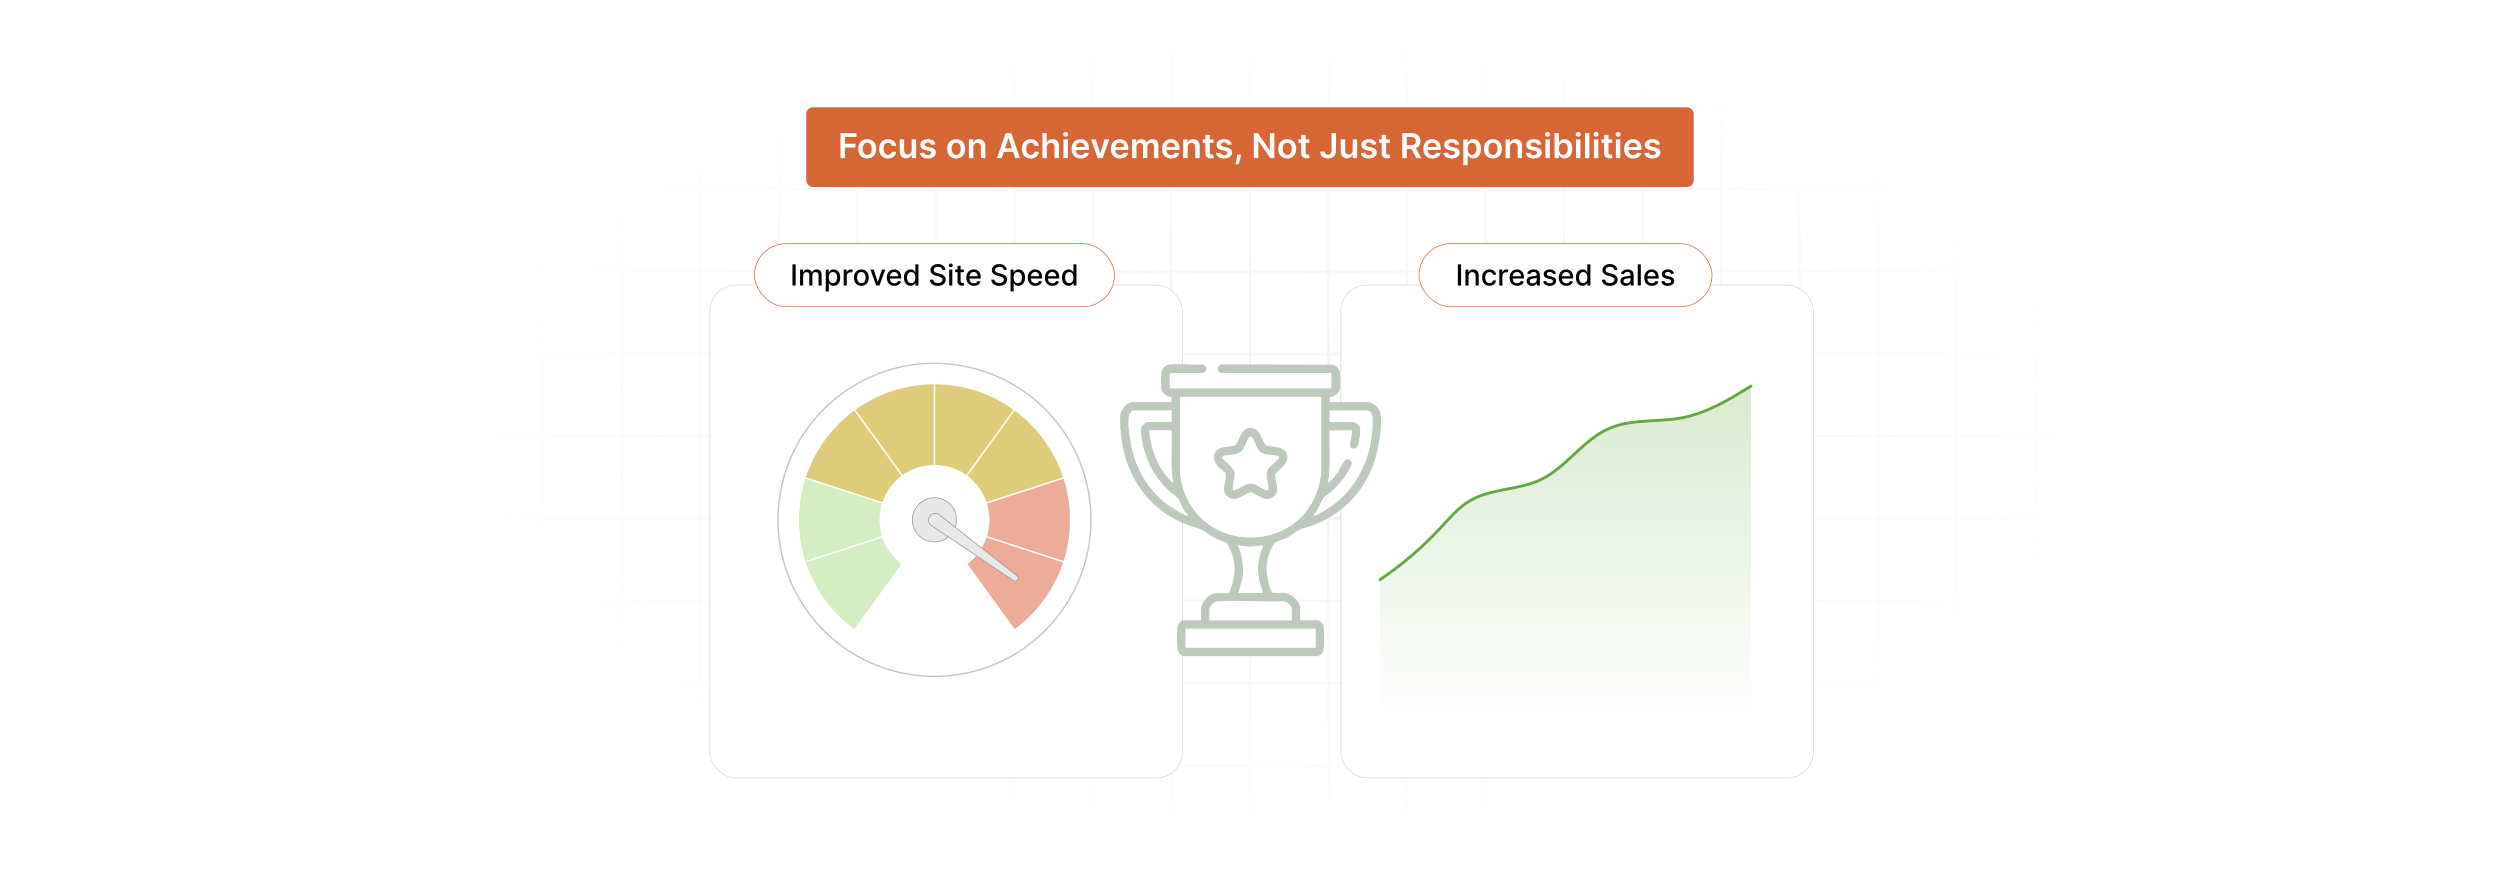 <?xml version="1.0" encoding="UTF-8"?>
<svg id="Layer_1" data-name="Layer 1" xmlns="http://www.w3.org/2000/svg" xmlns:xlink="http://www.w3.org/1999/xlink" viewBox="0 0 860 300">
  <defs>
    <filter id="luminosity-invert" x="39.647" y="-.272" width="782.115" height="300.272" color-interpolation-filters="sRGB" filterUnits="userSpaceOnUse">
      <feColorMatrix result="cm" values="-1 0 0 0 1 0 -1 0 0 1 0 0 -1 0 1 0 0 0 1 0"/>
    </filter>
    <radialGradient id="radial-gradient" cx="439.235" cy="148.479" fx="439.235" fy="148.479" r="298.487" gradientTransform="translate(0 74.962) scale(1 .495)" gradientUnits="userSpaceOnUse">
      <stop offset=".123" stop-color="#000" stop-opacity=".95"/>
      <stop offset="1" stop-color="#000" stop-opacity="0"/>
    </radialGradient>
    <mask id="mask" x="39.647" y="-.272" width="782.115" height="300.272" maskUnits="userSpaceOnUse">
      <g filter="url(#luminosity-invert)">
        <rect x="39.647" y="-.272" width="782.115" height="300.272" fill="url(#radial-gradient)"/>
      </g>
    </mask>
    <filter id="drop-shadow-2" x="213.8" y="67.944" width="223.2" height="229.92" filterUnits="userSpaceOnUse">
      <feOffset dx="4" dy="4"/>
      <feGaussianBlur result="blur" stdDeviation="10"/>
      <feFlood flood-color="#000" flood-opacity=".06"/>
      <feComposite in2="blur" operator="in"/>
      <feComposite in="SourceGraphic"/>
    </filter>
    <filter id="drop-shadow-3" x="430.76" y="67.944" width="223.2" height="229.92" filterUnits="userSpaceOnUse">
      <feOffset dx="4" dy="4"/>
      <feGaussianBlur result="blur-2" stdDeviation="10"/>
      <feFlood flood-color="#000" flood-opacity=".06"/>
      <feComposite in2="blur-2" operator="in"/>
      <feComposite in="SourceGraphic"/>
    </filter>
    <linearGradient id="linear-gradient" x1="538.545" y1="247.355" x2="538.545" y2="56.468" gradientUnits="userSpaceOnUse">
      <stop offset="0" stop-color="#65a842" stop-opacity="0"/>
      <stop offset="1" stop-color="#65a842"/>
    </linearGradient>
  </defs>
  <rect y="0" width="860" height="300" fill="#fff"/>
  <g mask="url(#mask)">
    <g opacity=".4">
      <path d="M808.41,291.922H51.59V8.078h756.819v283.845ZM52.09,291.422h755.819V8.578H52.09v282.845Z" fill="#e6e6e6" stroke="#d6d6d6" stroke-miterlimit="10" stroke-width=".25"/>
      <rect x="51.84" y="36.413" width="756.319" height=".5" fill="#e6e6e6" stroke="#d6d6d6" stroke-miterlimit="10" stroke-width=".25"/>
      <rect x="51.84" y="64.747" width="756.319" height=".5" fill="#e6e6e6" stroke="#d6d6d6" stroke-miterlimit="10" stroke-width=".25"/>
      <rect x="51.84" y="93.082" width="756.319" height=".5" fill="#e6e6e6" stroke="#d6d6d6" stroke-miterlimit="10" stroke-width=".25"/>
      <rect x="51.84" y="121.415" width="756.319" height=".5" fill="none" stroke="#d6d6d6" stroke-miterlimit="10" stroke-width=".25"/>
      <rect x="51.84" y="149.75" width="756.319" height=".5" fill="#e6e6e6" stroke="#d6d6d6" stroke-miterlimit="10" stroke-width=".25"/>
      <rect x="51.84" y="178.084" width="756.319" height=".5" fill="#e6e6e6" stroke="#d6d6d6" stroke-miterlimit="10" stroke-width=".25"/>
      <rect x="51.84" y="206.418" width="756.319" height=".5" fill="#e6e6e6" stroke="#d6d6d6" stroke-miterlimit="10" stroke-width=".25"/>
      <rect x="51.84" y="234.753" width="756.319" height=".5" fill="#e6e6e6" stroke="#d6d6d6" stroke-miterlimit="10" stroke-width=".25"/>
      <rect x="51.84" y="263.087" width="756.319" height=".5" fill="#e6e6e6" stroke="#d6d6d6" stroke-miterlimit="10" stroke-width=".25"/>
      <rect x="780.898" y="8.328" width=".5" height="283.345" fill="#e6e6e6" stroke="#d6d6d6" stroke-miterlimit="10" stroke-width=".25"/>
      <rect x="753.887" y="8.328" width=".5" height="283.345" fill="#e6e6e6" stroke="#d6d6d6" stroke-miterlimit="10" stroke-width=".25"/>
      <rect x="726.875" y="8.328" width=".5" height="283.345" fill="#e6e6e6" stroke="#d6d6d6" stroke-miterlimit="10" stroke-width=".25"/>
      <rect x="699.864" y="8.328" width=".5" height="283.345" fill="#e6e6e6" stroke="#d6d6d6" stroke-miterlimit="10" stroke-width=".25"/>
      <rect x="672.852" y="8.328" width=".5" height="283.345" fill="#e6e6e6" stroke="#d6d6d6" stroke-miterlimit="10" stroke-width=".25"/>
      <rect x="645.841" y="8.328" width=".5" height="283.345" fill="#e6e6e6" stroke="#d6d6d6" stroke-miterlimit="10" stroke-width=".25"/>
      <rect x="618.83" y="8.328" width=".5" height="283.345" fill="#e6e6e6" stroke="#d6d6d6" stroke-miterlimit="10" stroke-width=".25"/>
      <rect x="591.818" y="8.328" width=".5" height="283.345" fill="#e6e6e6" stroke="#d6d6d6" stroke-miterlimit="10" stroke-width=".25"/>
      <rect x="564.807" y="8.328" width=".5" height="283.345" fill="#e6e6e6" stroke="#d6d6d6" stroke-miterlimit="10" stroke-width=".25"/>
      <rect x="537.795" y="8.328" width=".5" height="283.345" fill="#e6e6e6" stroke="#d6d6d6" stroke-miterlimit="10" stroke-width=".25"/>
      <rect x="510.784" y="8.328" width=".5" height="283.345" fill="#e6e6e6" stroke="#d6d6d6" stroke-miterlimit="10" stroke-width=".25"/>
      <rect x="483.772" y="8.328" width=".5" height="283.345" fill="#e6e6e6" stroke="#d6d6d6" stroke-miterlimit="10" stroke-width=".25"/>
      <rect x="456.761" y="8.328" width=".5" height="283.345" fill="#e6e6e6" stroke="#d6d6d6" stroke-miterlimit="10" stroke-width=".25"/>
      <rect x="429.75" y="8.328" width=".5" height="283.345" fill="#e6e6e6" stroke="#d6d6d6" stroke-miterlimit="10" stroke-width=".25"/>
      <rect x="402.738" y="8.328" width=".5" height="283.345" fill="#e6e6e6" stroke="#d6d6d6" stroke-miterlimit="10" stroke-width=".25"/>
      <rect x="375.727" y="8.328" width=".5" height="283.345" fill="#e6e6e6" stroke="#d6d6d6" stroke-miterlimit="10" stroke-width=".25"/>
      <rect x="348.716" y="8.328" width=".5" height="283.345" fill="#e6e6e6" stroke="#d6d6d6" stroke-miterlimit="10" stroke-width=".25"/>
      <rect x="321.704" y="8.328" width=".5" height="283.345" fill="#e6e6e6" stroke="#d6d6d6" stroke-miterlimit="10" stroke-width=".25"/>
      <rect x="294.693" y="8.328" width=".5" height="283.345" fill="#e6e6e6" stroke="#d6d6d6" stroke-miterlimit="10" stroke-width=".25"/>
      <rect x="267.682" y="8.328" width=".5" height="283.345" fill="#e6e6e6" stroke="#d6d6d6" stroke-miterlimit="10" stroke-width=".25"/>
      <rect x="240.67" y="8.328" width=".5" height="283.345" fill="#e6e6e6" stroke="#d6d6d6" stroke-miterlimit="10" stroke-width=".25"/>
      <rect x="213.659" y="8.328" width=".5" height="283.345" fill="#e6e6e6" stroke="#d6d6d6" stroke-miterlimit="10" stroke-width=".25"/>
      <rect x="186.648" y="8.328" width=".5" height="283.345" fill="#e6e6e6" stroke="#d6d6d6" stroke-miterlimit="10" stroke-width=".25"/>
      <rect x="159.636" y="8.328" width=".5" height="283.345" fill="#e6e6e6" stroke="#d6d6d6" stroke-miterlimit="10" stroke-width=".25"/>
      <rect x="132.625" y="8.328" width=".5" height="283.345" fill="#e6e6e6" stroke="#d6d6d6" stroke-miterlimit="10" stroke-width=".25"/>
      <rect x="105.613" y="8.328" width=".5" height="283.345" fill="#e6e6e6" stroke="#d6d6d6" stroke-miterlimit="10" stroke-width=".25"/>
      <rect x="78.602" y="8.328" width=".5" height="283.345" fill="#e6e6e6" stroke="#d6d6d6" stroke-miterlimit="10" stroke-width=".25"/>
    </g>
  </g>
  <rect x="240.17" y="94.081" width="162.568" height="169.507" rx="8.929" ry="8.929" fill="#fff" filter="url(#drop-shadow-2)" stroke="#d6d6d6" stroke-miterlimit="10" stroke-width=".25"/>
  <rect x="457.261" y="94.081" width="162.568" height="169.507" rx="8.929" ry="8.929" fill="#fff" filter="url(#drop-shadow-3)" stroke="#d6d6d6" stroke-miterlimit="10" stroke-width=".25"/>
  <path d="M474.74,199.401c7.585-5.115,14.58-11.106,20.8-17.814,3.113-3.357,6.106-6.955,10.046-9.289,7.302-4.325,16.619-3.619,24.3-7.231,8.947-4.208,14.578-13.732,23.645-17.674,7.823-3.401,16.834-2.076,25.21-3.69,8.559-1.649,16.19-6.307,23.61-10.881v115.582h-127.61v-49.003Z" fill="url(#linear-gradient)" opacity=".4"/>
  <g id="Speed_Dial" data-name="Speed Dial">
    <circle cx="321.455" cy="178.834" r="53.839" transform="translate(73.549 450.602) rotate(-76.718)" fill="#fff" stroke="#c6c6c6" stroke-linecap="round" stroke-linejoin="round" stroke-width=".5"/>
    <g>
      <path d="M310.346,194.13l-16.296,22.427c-7.878-5.722-13.883-13.857-16.952-23.314l26.377-8.57c1.243,3.839,3.682,7.133,6.871,9.457Z" fill="#d4edc3"/>
      <path d="M302.552,178.836c0,2.04.32,3.997.923,5.838l-26.377,8.57c-1.474-4.537-2.271-9.383-2.271-14.408,0-5.03.797-9.871,2.271-14.413l26.377,8.57c-.603,1.841-.923,3.797-.923,5.843Z" fill="#d4edc3"/>
      <path d="M310.346,163.536c-3.189,2.324-5.628,5.623-6.871,9.457l-26.377-8.57c3.068-9.457,9.079-17.591,16.952-23.314l16.296,22.427Z" fill="#ddcd7a"/>
      <path d="M321.455,132.203v27.73c-4.149,0-7.993,1.337-11.109,3.603l-16.296-22.427c7.689-5.602,17.161-8.906,27.405-8.906Z" fill="#ddcd7a"/>
      <path d="M348.865,141.109l-16.296,22.427c-3.121-2.266-6.96-3.603-11.114-3.603v-27.73c10.243,0,19.716,3.304,27.41,8.906Z" fill="#ddcd7a"/>
      <path d="M365.811,164.423l-26.377,8.57c-1.243-3.834-3.677-7.133-6.866-9.457l16.296-22.427c7.867,5.722,13.878,13.857,16.946,23.314Z" fill="#ddcd7a"/>
      <path d="M368.082,178.836c0,5.03-.797,9.871-2.271,14.413l-26.377-8.575c.603-1.841.923-3.797.923-5.838,0-2.046-.32-4.002-.923-5.843l26.377-8.57c1.474,4.542,2.271,9.383,2.271,14.413Z" fill="#edac9a"/>
      <path d="M365.811,193.249c-3.068,9.457-9.079,17.586-16.946,23.308l-16.296-22.427c3.189-2.324,5.622-5.617,6.866-9.457l26.377,8.575Z" fill="#edac9a"/>
    </g>
    <circle cx="321.455" cy="178.834" r="7.607" transform="translate(73.55 450.602) rotate(-76.718)" fill="#e8e8e8" stroke="#969696" stroke-linecap="round" stroke-linejoin="round" stroke-width=".25"/>
    <path d="M348.636,199.734l-28.222-18.935c-1.082-.726-1.345-2.206-.579-3.26h0c.766-1.054,2.255-1.262,3.28-.457l26.729,20.989c.435.342.522.966.197,1.413h0c-.325.447-.946.558-1.405.249Z" fill="#e8e8e8" stroke="#969696" stroke-linecap="round" stroke-linejoin="round" stroke-width=".25"/>
    <g>
      <line x1="321.456" y1="159.931" x2="321.456" y2="132.204" fill="none" stroke="#fff" stroke-linecap="round" stroke-linejoin="round" stroke-width=".5"/>
      <line x1="310.345" y1="163.536" x2="294.05" y2="141.108" fill="none" stroke="#fff" stroke-linecap="round" stroke-linejoin="round" stroke-width=".5"/>
      <line x1="303.476" y1="172.992" x2="277.107" y2="164.423" fill="none" stroke="#fff" stroke-linecap="round" stroke-linejoin="round" stroke-width=".5"/>
      <line x1="303.476" y1="184.675" x2="277.107" y2="193.244" fill="none" stroke="#fff" stroke-linecap="round" stroke-linejoin="round" stroke-width=".5"/>
      <line x1="310.345" y1="194.131" x2="294.05" y2="216.558" fill="none" stroke="#fff" stroke-linecap="round" stroke-linejoin="round" stroke-width=".5"/>
      <line x1="348.862" y1="216.558" x2="332.567" y2="194.131" fill="none" stroke="#fff" stroke-linecap="round" stroke-linejoin="round" stroke-width=".5"/>
      <line x1="365.799" y1="193.244" x2="339.436" y2="184.675" fill="none" stroke="#fff" stroke-linecap="round" stroke-linejoin="round" stroke-width=".5"/>
      <line x1="365.799" y1="164.423" x2="339.436" y2="172.992" fill="none" stroke="#fff" stroke-linecap="round" stroke-linejoin="round" stroke-width=".5"/>
      <line x1="348.862" y1="141.108" x2="332.567" y2="163.536" fill="none" stroke="#fff" stroke-linecap="round" stroke-linejoin="round" stroke-width=".5"/>
    </g>
  </g>
  <path d="M474.74,199.401c7.585-5.115,14.58-11.106,20.8-17.814,3.113-3.357,6.106-6.955,10.046-9.289,7.302-4.325,16.619-3.619,24.3-7.231,8.947-4.208,14.578-13.732,23.645-17.674,7.823-3.401,16.834-2.076,25.21-3.69,8.559-1.649,16.19-6.307,23.61-10.881" fill="none" stroke="#65a842" stroke-linecap="round" stroke-linejoin="round"/>
  <g>
    <rect x="488.158" y="83.814" width="100.776" height="21.696" rx="10.848" ry="10.848" fill="#fff" stroke="#d76636" stroke-miterlimit="10" stroke-width=".25"/>
    <g>
      <path d="M502.602,98.215h-1.099v-7.281h1.099v7.281Z"/>
      <path d="M505.176,98.215h-1.062v-5.461h1.02v.889h.068c.252-.58.789-.96,1.61-.96,1.116,0,1.859.708,1.859,2.059v3.474h-1.063v-3.346c0-.793-.438-1.266-1.159-1.266-.739,0-1.272.498-1.272,1.369v3.242Z"/>
      <path d="M509.841,95.51c0-1.668.995-2.827,2.535-2.827,1.24,0,2.14.732,2.254,1.835h-1.035c-.113-.512-.525-.94-1.201-.94-.889,0-1.48.736-1.48,1.906,0,1.191.58,1.941,1.48,1.941.607,0,1.066-.349,1.201-.94h1.035c-.117,1.063-.953,1.839-2.243,1.839-1.586,0-2.546-1.17-2.546-2.815Z"/>
      <path d="M515.765,92.754h1.027v.867h.057c.199-.586.739-.949,1.387-.949.299,0,.533.078.715.199l-.342.889c-.128-.064-.288-.106-.494-.106-.736,0-1.287.516-1.287,1.227v3.335h-1.062v-5.461Z"/>
      <path d="M519.305,95.519c0-1.678,1.002-2.837,2.524-2.837,1.237,0,2.417.771,2.417,2.745v.377h-3.882c.028,1.053.64,1.643,1.55,1.643.605,0,1.066-.264,1.259-.779l1.006.182c-.241.889-1.084,1.476-2.275,1.476-1.61,0-2.599-1.109-2.599-2.806ZM523.205,95.008c-.004-.836-.544-1.447-1.369-1.447-.864,0-1.426.672-1.469,1.447h2.838Z"/>
      <path d="M525.167,96.672c0-1.24,1.06-1.512,2.095-1.632.981-.114,1.379-.106,1.379-.494v-.024c0-.619-.352-.979-1.038-.979-.715,0-1.112.373-1.269.762l-.999-.229c.355-.995,1.266-1.394,2.254-1.394.867,0,2.118.316,2.118,1.905v3.627h-1.038v-.746h-.042c-.203.408-.711.867-1.614.867-1.038,0-1.846-.59-1.846-1.664ZM528.644,96.245v-.704c-.153.153-.971.246-1.315.292-.615.081-1.12.284-1.12.853,0,.527.434.797,1.035.797.885,0,1.4-.59,1.4-1.237Z"/>
      <path d="M534.244,94.258c-.124-.366-.43-.732-1.091-.732-.605,0-1.06.299-1.057.719-.003.369.256.572.857.714l.867.199c1.003.231,1.493.708,1.493,1.48,0,.988-.914,1.688-2.232,1.688-1.227,0-2.03-.544-2.208-1.511l1.027-.156c.128.536.537.81,1.174.81.696,0,1.147-.331,1.147-.754,0-.342-.245-.576-.771-.693l-.924-.203c-1.024-.228-1.493-.742-1.493-1.518,0-.967.874-1.618,2.108-1.618,1.18,0,1.845.555,2.065,1.404l-.964.171Z"/>
      <path d="M536.229,95.519c0-1.678,1.003-2.837,2.524-2.837,1.237,0,2.418.771,2.418,2.745v.377h-3.883c.028,1.053.641,1.643,1.551,1.643.604,0,1.066-.264,1.258-.779l1.007.182c-.242.889-1.085,1.476-2.275,1.476-1.611,0-2.6-1.109-2.6-2.806ZM540.129,95.008c-.004-.836-.544-1.447-1.369-1.447-.863,0-1.425.672-1.468,1.447h2.837Z"/>
      <path d="M542.109,95.495c0-1.77.971-2.812,2.29-2.812,1.017,0,1.379.618,1.571.956h.064v-2.705h1.063v7.281h-1.038v-.85h-.089c-.192.348-.583.956-1.579.956-1.326,0-2.282-1.06-2.282-2.826ZM546.053,95.484c0-1.141-.498-1.898-1.426-1.898-.96,0-1.443.815-1.443,1.898,0,1.096.494,1.931,1.443,1.931.917,0,1.426-.782,1.426-1.931Z"/>
      <path d="M553.803,91.783c-.895,0-1.461.459-1.461,1.077-.004.697.754.964,1.322,1.109l.711.185c.925.229,2.095.736,2.095,2.049,0,1.232-.985,2.133-2.695,2.133-1.632,0-2.652-.815-2.723-2.133h1.102c.065.793.768,1.169,1.614,1.169.935,0,1.614-.47,1.614-1.181,0-.646-.601-.902-1.38-1.109l-.86-.234c-1.17-.316-1.895-.91-1.895-1.923,0-1.255,1.12-2.091,2.581-2.091,1.478,0,2.51.846,2.542,2.012h-1.06c-.078-.672-.672-1.062-1.508-1.062Z"/>
      <path d="M557.433,96.672c0-1.24,1.06-1.512,2.095-1.632.981-.114,1.379-.106,1.379-.494v-.024c0-.619-.352-.979-1.038-.979-.715,0-1.112.373-1.269.762l-.999-.229c.355-.995,1.266-1.394,2.254-1.394.867,0,2.118.316,2.118,1.905v3.627h-1.038v-.746h-.042c-.203.408-.711.867-1.614.867-1.038,0-1.846-.59-1.846-1.664ZM560.91,96.245v-.704c-.153.153-.971.246-1.315.292-.615.081-1.12.284-1.12.853,0,.527.434.797,1.035.797.885,0,1.4-.59,1.4-1.237Z"/>
      <path d="M564.444,98.215h-1.062v-7.281h1.062v7.281Z"/>
      <path d="M565.625,95.519c0-1.678,1.003-2.837,2.524-2.837,1.237,0,2.418.771,2.418,2.745v.377h-3.883c.028,1.053.641,1.643,1.551,1.643.604,0,1.066-.264,1.258-.779l1.007.182c-.242.889-1.085,1.476-2.275,1.476-1.611,0-2.6-1.109-2.6-2.806ZM569.525,95.008c-.004-.836-.544-1.447-1.369-1.447-.863,0-1.425.672-1.468,1.447h2.837Z"/>
      <path d="M574.873,94.258c-.125-.366-.431-.732-1.092-.732-.605,0-1.06.299-1.056.719-.004.369.256.572.856.714l.868.199c1.002.231,1.493.708,1.493,1.48,0,.988-.914,1.688-2.233,1.688-1.227,0-2.03-.544-2.208-1.511l1.028-.156c.128.536.536.81,1.173.81.697,0,1.148-.331,1.148-.754,0-.342-.245-.576-.771-.693l-.925-.203c-1.023-.228-1.493-.742-1.493-1.518,0-.967.875-1.618,2.108-1.618,1.181,0,1.846.555,2.065,1.404l-.963.171Z"/>
    </g>
  </g>
  <g>
    <rect x="259.539" y="83.814" width="123.832" height="21.696" rx="10.848" ry="10.848" fill="#fff" stroke="#d76636" stroke-miterlimit="10" stroke-width=".25"/>
    <g>
      <path d="M273.708,98.215h-1.099v-7.281h1.099v7.281Z"/>
      <path d="M275.22,92.754h1.02v.889h.068c.228-.601.764-.96,1.486-.96.729,0,1.23.362,1.468.96h.057c.263-.583.853-.96,1.639-.96.989,0,1.685.622,1.685,1.87v3.662h-1.063v-3.562c0-.739-.462-1.053-1.024-1.053-.693,0-1.095.477-1.095,1.135v3.481h-1.06v-3.63c0-.594-.409-.985-.999-.985-.605,0-1.12.512-1.12,1.248v3.367h-1.063v-5.461Z"/>
      <path d="M284.055,92.754h1.038v.885h.089c.189-.338.555-.956,1.568-.956,1.319,0,2.293,1.042,2.293,2.812,0,1.767-.96,2.826-2.282,2.826-.996,0-1.387-.608-1.579-.956h-.064v2.897h-1.063v-7.509ZM286.522,97.415c.949,0,1.447-.835,1.447-1.931,0-1.084-.483-1.898-1.447-1.898-.928,0-1.426.758-1.426,1.898,0,1.148.512,1.931,1.426,1.931Z"/>
      <path d="M290.227,92.754h1.027v.867h.057c.199-.586.74-.949,1.387-.949.299,0,.533.078.715.199l-.341.889c-.128-.064-.288-.106-.495-.106-.736,0-1.287.516-1.287,1.227v3.335h-1.063v-5.461Z"/>
      <path d="M293.767,95.51c0-1.699,1.006-2.827,2.545-2.827s2.546,1.128,2.546,2.827c0,1.688-1.006,2.815-2.546,2.815s-2.545-1.127-2.545-2.815ZM297.784,95.506c0-1.045-.469-1.934-1.468-1.934-1.006,0-1.476.889-1.476,1.934,0,1.049.469,1.927,1.476,1.927.999,0,1.468-.878,1.468-1.927Z"/>
      <path d="M302.534,98.215h-1.138l-1.984-5.461h1.142l1.383,4.202h.057l1.379-4.202h1.141l-1.98,5.461Z"/>
      <path d="M305.07,95.519c0-1.678,1.002-2.837,2.524-2.837,1.237,0,2.417.771,2.417,2.745v.377h-3.882c.028,1.053.64,1.643,1.55,1.643.604,0,1.066-.264,1.258-.779l1.006.182c-.242.889-1.085,1.476-2.275,1.476-1.611,0-2.599-1.109-2.599-2.806ZM308.97,95.008c-.004-.836-.544-1.447-1.369-1.447-.864,0-1.425.672-1.468,1.447h2.837Z"/>
      <path d="M310.951,95.495c0-1.77.97-2.812,2.29-2.812,1.017,0,1.379.618,1.571.956h.064v-2.705h1.063v7.281h-1.038v-.85h-.089c-.192.348-.583.956-1.579.956-1.326,0-2.282-1.06-2.282-2.826ZM314.894,95.484c0-1.141-.498-1.898-1.426-1.898-.96,0-1.443.815-1.443,1.898,0,1.096.494,1.931,1.443,1.931.917,0,1.426-.782,1.426-1.931Z"/>
      <path d="M322.644,91.783c-.896,0-1.461.459-1.461,1.077-.004.697.753.964,1.322,1.109l.711.185c.925.229,2.094.736,2.094,2.049,0,1.232-.985,2.133-2.695,2.133-1.632,0-2.652-.815-2.724-2.133h1.103c.064.793.768,1.169,1.614,1.169.935,0,1.614-.47,1.614-1.181,0-.646-.601-.902-1.379-1.109l-.86-.234c-1.17-.316-1.895-.91-1.895-1.923,0-1.255,1.12-2.091,2.581-2.091,1.479,0,2.51.846,2.542,2.012h-1.06c-.078-.672-.672-1.062-1.507-1.062Z"/>
      <path d="M326.395,91.278c0-.349.302-.636.672-.636.366,0,.672.287.672.636s-.306.633-.672.633c-.37,0-.672-.284-.672-.633ZM326.53,92.754h1.063v5.461h-1.063v-5.461Z"/>
      <path d="M331.568,93.607h-1.12v3.004c0,.615.309.729.654.729.171,0,.302-.031.373-.046l.192.878c-.124.047-.352.11-.69.114-.839.018-1.596-.462-1.593-1.454v-3.225h-.8v-.854h.8v-1.309h1.063v1.309h1.12v.854Z"/>
      <path d="M332.435,95.519c0-1.678,1.002-2.837,2.524-2.837,1.237,0,2.417.771,2.417,2.745v.377h-3.882c.028,1.053.64,1.643,1.55,1.643.604,0,1.066-.264,1.258-.779l1.006.182c-.242.889-1.085,1.476-2.275,1.476-1.611,0-2.599-1.109-2.599-2.806ZM336.335,95.008c-.004-.836-.544-1.447-1.369-1.447-.864,0-1.425.672-1.468,1.447h2.837Z"/>
      <path d="M343.752,91.783c-.896,0-1.461.459-1.461,1.077-.004.697.753.964,1.322,1.109l.711.185c.925.229,2.094.736,2.094,2.049,0,1.232-.985,2.133-2.695,2.133-1.632,0-2.652-.815-2.724-2.133h1.103c.064.793.768,1.169,1.614,1.169.935,0,1.614-.47,1.614-1.181,0-.646-.601-.902-1.379-1.109l-.86-.234c-1.17-.316-1.895-.91-1.895-1.923,0-1.255,1.12-2.091,2.581-2.091,1.479,0,2.51.846,2.542,2.012h-1.06c-.078-.672-.672-1.062-1.507-1.062Z"/>
      <path d="M347.638,92.754h1.038v.885h.089c.189-.338.555-.956,1.568-.956,1.319,0,2.293,1.042,2.293,2.812,0,1.767-.96,2.826-2.282,2.826-.996,0-1.387-.608-1.579-.956h-.064v2.897h-1.063v-7.509ZM350.106,97.415c.949,0,1.447-.835,1.447-1.931,0-1.084-.483-1.898-1.447-1.898-.928,0-1.426.758-1.426,1.898,0,1.148.512,1.931,1.426,1.931Z"/>
      <path d="M353.565,95.519c0-1.678,1.002-2.837,2.524-2.837,1.237,0,2.417.771,2.417,2.745v.377h-3.882c.028,1.053.64,1.643,1.55,1.643.604,0,1.066-.264,1.258-.779l1.006.182c-.242.889-1.085,1.476-2.275,1.476-1.611,0-2.599-1.109-2.599-2.806ZM357.465,95.008c-.004-.836-.544-1.447-1.369-1.447-.864,0-1.425.672-1.468,1.447h2.837Z"/>
      <path d="M359.438,95.519c0-1.678,1.002-2.837,2.524-2.837,1.237,0,2.417.771,2.417,2.745v.377h-3.882c.028,1.053.64,1.643,1.55,1.643.604,0,1.066-.264,1.258-.779l1.006.182c-.242.889-1.085,1.476-2.275,1.476-1.611,0-2.599-1.109-2.599-2.806ZM363.338,95.008c-.004-.836-.544-1.447-1.369-1.447-.864,0-1.425.672-1.468,1.447h2.837Z"/>
      <path d="M365.319,95.495c0-1.77.97-2.812,2.29-2.812,1.017,0,1.379.618,1.571.956h.064v-2.705h1.063v7.281h-1.038v-.85h-.089c-.192.348-.583.956-1.579.956-1.326,0-2.282-1.06-2.282-2.826ZM369.262,95.484c0-1.141-.498-1.898-1.426-1.898-.96,0-1.443.815-1.443,1.898,0,1.096.494,1.931,1.443,1.931.917,0,1.426-.782,1.426-1.931Z"/>
    </g>
  </g>
  <g id="zWZau9.tif">
    <g>
      <rect x="400.741" y="126.072" width="58.557" height="8.762" fill="#fff"/>
      <path d="M385.362,142.813c.249-1.962,2.32-4.508,4.406-4.508h13.218l-.009-1.756c-1.522-.037-3.206-1.133-3.469-2.701-.185-1.1-.184-4.497-.03-5.619.213-1.547,1.483-2.693,3.017-2.86,3.477-.377,7.602.272,11.151.012,1.032.197,1.638,1.142,1.182,2.143-.081.178-.851.786-.975.786h-11.162l-.294.294v4.704l.294.294h55.024l.294-.294v-4.704l-.294-.294h-37.792c-.939,0-1.786-2.687.388-2.943l38.101.09c1.136.309,2.1,1.136,2.401,2.3.276,1.066.259,4.577.134,5.747-.195,1.818-1.767,2.954-3.517,3.045l-.009,1.756h13.218c1.216,0,3.151,1.459,3.73,2.538,1.767,3.288-.115,13.141-1.23,16.819-3.241,10.679-10.611,18.793-21.008,22.875-1.535.603-3.464.944-4.893,1.571-1.298.569-2.871,1.994-4.303,2.748-1.183.623-3.548,1.287-4.369,1.849-.178.122-1.192,1.896-1.349,2.228-1.754,3.735-1.917,7.377-.889,11.346.137.531.986,3.261,1.212,3.491.399.407,3.603.107,4.487.212,2.029.242,5.211,2.882,5.211,4.976v4.41h6.168c.604,0,1.647,1.266,1.841,1.881.401,1.269.373,7.275-.036,8.549-.358,1.113-.885,1.453-1.903,1.917h-46.213c-1.018-.464-1.545-.805-1.903-1.917-.415-1.29-.438-7.445-.003-8.712.194-.566,1.293-1.718,1.808-1.718h6.168v-4.41c0-.952,1.496-3.001,2.257-3.621,2.704-2.202,4.326-.878,7.045-1.376.267-.049.32-.101.472-.311.269-.371.979-2.764,1.136-3.37,1.259-4.861.624-9.431-2.237-13.574-1.487-.54-2.968-1.106-4.369-1.849-1.41-.748-2.999-2.177-4.303-2.748-1.932-.847-4.322-1.31-6.398-2.219-11.974-5.244-19.287-16.1-20.988-28.97-.156-1.178-.118-2.469-.42-3.598.129-1.423-.176-3.125,0-4.508ZM454.485,136.542h-48.562l.002,25.77c2.943,30.076,45.61,30.103,48.558-0l.002-25.77ZM402.985,141.245h-13.022c-.643,0-1.444,1.114-1.577,1.753-.465,2.231.164,6.719.562,9.062,1.485,8.743,5.889,16.575,13.113,21.761,1.496,1.074,4.418,2.97,6.118,3.481.274.082.348-.02.288-.288-1.65-1.331-2.319-4.506-3.52-5.885-.524-.601-1.871-1.328-2.551-1.954-4.511-4.154-7.455-8.921-8.99-14.912-.415-1.619-1.26-5.487-.949-6.996.182-.882,1.531-2.103,2.403-2.103h8.126v-3.92ZM470.444,141.245h-13.022v3.92h8.126c.808,0,2.143,1.143,2.356,1.954.286,1.092-.331,5.804-.974,6.68-.707.963-2.261.673-2.575-.398-.292-.998.884-4.018.704-5.297h-7.637c-.216,5.997.533,12.117-.586,18.03,1.262-1.028,2.36-2.326,3.291-3.662.582-.836,2.093-3.905,2.586-4.27,1.002-.744,2.474.08,2.345,1.348-.064.631-1.455,2.961-1.875,3.628-1.391,2.206-3.258,4.234-5.17,5.997-.738.68-2.176,1.446-2.716,2.182-1.144,1.561-1.736,4.245-3.356,5.658-.06.268.015.371.288.288,1.977-.595,5.57-2.99,7.241-4.317,7.968-6.33,12.239-16.226,12.646-26.343.064-1.587.395-4.982-1.673-5.398ZM402.985,148.105h-7.637c.592,6.662,3.167,13.539,8.222,18.03-1.13-5.895-.361-12.044-.586-18.03ZM426.091,203.96h8.224c-.161-1.339-.783-2.581-1.079-3.918-.788-3.559-.634-6.682.435-10.151.196-.637.673-1.365.832-1.913.094-.321-.025-.297-.29-.292-1.246.022-2.874.42-4.109.417-.643-.001-4.052-.551-4.209-.409,1.567,3.611,2.14,7.3,1.508,11.211-.282,1.748-1.008,3.327-1.314,5.055ZM444.302,213.367v-4.018c0-.814-1.739-2.465-2.661-2.433-7.24.4-15.153-.59-22.314-.025-.888.07-1.453.183-2.145.793-.293.259-1.078,1.351-1.078,1.665v4.018h28.198ZM452.527,216.307h-44.646v6.467h44.646v-6.467Z" fill="#bcc9bc"/>
      <path d="M454.485,136.542l-.002,25.77c-2.948,30.103-45.615,30.076-48.558 0l-.002-25.77h48.562ZM421.529,162.664c1.158,1.44-2.268,6.128.973,8.338,2.879,1.964,5.082-1.056,7.785-1.729,2.612.871,5.075,3.788,7.847,1.566,2.42-1.94.442-5.193.526-7.698,1.646-2.186,5.122-3.754,3.976-6.999-1.035-2.932-4.833-2.204-7.224-2.96-1.265-1.554-1.903-5.351-4.176-5.816-4.222-.864-4.425,3.251-6.239,5.816-2.268.825-5.932-.007-7.11,2.683-1.342,3.066,1.654,5.008,3.643,6.798Z" fill="#fff"/>
      <path d="M470.444,141.245c2.068.415,1.736,3.811,1.673,5.398-.408,10.118-4.678,20.014-12.646,26.343-1.671,1.327-5.264,3.722-7.241,4.317-.274.082-.348-.02-.288-.288,1.62-1.413,2.211-4.097,3.356-5.658.539-.736,1.978-1.501,2.716-2.182,1.912-1.763,3.779-3.791,5.17-5.997.421-.667,1.811-2.998,1.875-3.628.13-1.268-1.342-2.092-2.345-1.348-.492.365-2.003,3.434-2.586,4.27-.931,1.335-2.029,2.633-3.291,3.662,1.119-5.913.369-12.033.586-18.03h7.637c.18,1.279-.996,4.299-.704,5.297.314,1.071,1.868,1.36,2.575.398.644-.876,1.26-5.588.974-6.68-.212-.811-1.548-1.954-2.356-1.954h-8.126v-3.92h13.022Z" fill="#fff"/>
      <rect x="407.88" y="216.307" width="44.646" height="6.467" fill="#fff"/>
      <path d="M402.985,141.245v3.92h-8.126c-.871,0-2.221,1.22-2.403,2.103-.311,1.509.534,5.377.949,6.996,1.535,5.992,4.479,10.759,8.99,14.912.68.626,2.027,1.353,2.551,1.954,1.202,1.379,1.87,4.554,3.52,5.885.06.268-.015.371-.288.288-1.7-.512-4.622-2.408-6.118-3.481-7.223-5.186-11.627-13.018-13.113-21.761-.398-2.343-1.027-6.832-.562-9.062.133-.639.935-1.753,1.577-1.753h13.022Z" fill="#fff"/>
      <path d="M444.302,213.367h-28.198v-4.018c0-.313.785-1.406,1.078-1.665.692-.61,1.257-.723,2.145-.793,7.162-.565,15.074.425,22.314.025.922-.032,2.661,1.619,2.661,2.433v4.018Z" fill="#fff"/>
      <path d="M426.091,203.96c.305-1.728,1.032-3.307,1.314-5.055.631-3.911.059-7.6-1.508-11.211.157-.142,3.566.408,4.209.409,1.235.002,2.863-.396,4.109-.417.265-.005.384-.029.29.292-.159.547-.636,1.276-.832,1.913-1.069,3.469-1.224,6.593-.435,10.151.296,1.336.918,2.578,1.079,3.918h-8.224Z" fill="#fff"/>
      <path d="M402.985,148.105c.224,5.986-.544,12.135.586,18.03-5.055-4.492-7.631-11.368-8.222-18.03h7.637Z" fill="#fff"/>
      <path d="M421.529,162.664c-1.988-1.791-4.985-3.733-3.643-6.798,1.178-2.69,4.842-1.858,7.11-2.683,1.814-2.565,2.018-6.681,6.239-5.816,2.273.465,2.91,4.262,4.176,5.816,2.391.756,6.189.028,7.224,2.96,1.146,3.245-2.33,4.813-3.976,6.999-.084,2.505,1.895,5.758-.526,7.698-2.773,2.222-5.236-.695-7.847-1.566-2.702.672-4.905,3.693-7.785,1.729-3.241-2.21.185-6.898-.973-8.338ZM439.754,156.971c-1.784-.685-4.433-.264-6.012-1.334-1.56-1.057-1.927-3.697-2.972-5.06-.307-.401-.665-.48-1.058-.122-.501.458-1.505,3.333-2.086,4.182-1.546,2.26-4.568,1.601-6.888,2.269l-.25.507c.079.922,3.791,3.041,4.189,4.944.416,1.988-.89,4.348-.529,6.313,2.25-.209,3.803-2.399,6.157-2.353,2.242.043,3.789,2.159,5.956,2.353.358-1.97-.941-4.317-.529-6.313.409-1.982,4.101-3.925,4.189-4.944l-.166-.442Z" fill="#bcc9bc"/>
      <path d="M439.754,156.971l.166.442c-.088,1.019-3.78,2.962-4.189,4.944-.411,1.996.888,4.343.529,6.313-2.166-.193-3.713-2.309-5.956-2.353-2.354-.046-3.908,2.144-6.157,2.353-.361-1.965.945-4.325.529-6.313-.398-1.904-4.11-4.022-4.189-4.944l.25-.507c2.32-.667,5.342-.009,6.888-2.269.582-.85,1.585-3.725,2.086-4.182.393-.359.75-.279,1.058.122,1.045,1.363,1.413,4.003,2.972,5.06,1.579,1.071,4.228.649,6.012,1.334Z" fill="#fff"/>
    </g>
  </g>
  <g>
    <rect x="277.357" y="36.918" width="305.285" height="27.41" rx="2.252" ry="2.252" fill="#d76636"/>
    <g>
      <path d="M289.133,45.805h5.505v1.306h-3.949v2.333h3.571v1.305h-3.571v3.65h-1.557v-8.594Z" fill="#fff"/>
      <path d="M295.235,51.201c0-1.997,1.2-3.332,3.088-3.332s3.088,1.335,3.088,3.332c0,1.993-1.2,3.323-3.088,3.323s-3.088-1.33-3.088-3.323ZM299.872,51.197c0-1.18-.512-2.123-1.54-2.123-1.044,0-1.557.943-1.557,2.123,0,1.179.512,2.11,1.557,2.11,1.028,0,1.54-.932,1.54-2.11Z" fill="#fff"/>
      <path d="M302.415,51.201c0-1.968,1.192-3.332,3.08-3.332,1.574,0,2.665.919,2.769,2.316h-1.452c-.117-.621-.566-1.091-1.296-1.091-.935,0-1.561.78-1.561,2.081,0,1.317.613,2.111,1.561,2.111.667,0,1.167-.399,1.296-1.092h1.452c-.109,1.368-1.142,2.329-2.761,2.329-1.926,0-3.088-1.372-3.088-3.323Z" fill="#fff"/>
      <path d="M313.62,47.953h1.519v6.445h-1.473v-1.145h-.067c-.294.722-.974,1.23-1.939,1.23-1.267,0-2.148-.877-2.148-2.425v-4.104h1.519v3.869c0,.818.487,1.334,1.217,1.334.671,0,1.372-.486,1.372-1.469v-3.734Z" fill="#fff"/>
      <path d="M320.405,49.808c-.117-.424-.487-.806-1.188-.806-.633,0-1.116.303-1.112.739-.004.373.256.6.911.747l1.099.234c1.217.265,1.809.827,1.813,1.746-.004,1.221-1.142,2.056-2.753,2.056-1.582,0-2.576-.7-2.765-1.884l1.481-.143c.13.579.583.881,1.28.881.722,0,1.2-.331,1.2-.772,0-.364-.277-.604-.869-.733l-1.1-.231c-1.238-.256-1.817-.877-1.812-1.816-.004-1.192,1.053-1.956,2.606-1.956,1.511,0,2.384.697,2.593,1.788l-1.385.15Z" fill="#fff"/>
      <path d="M325.835,51.201c0-1.997,1.2-3.332,3.088-3.332s3.088,1.335,3.088,3.332c0,1.993-1.2,3.323-3.088,3.323s-3.088-1.33-3.088-3.323ZM330.472,51.197c0-1.18-.512-2.123-1.54-2.123-1.044,0-1.557.943-1.557,2.123,0,1.179.512,2.11,1.557,2.11,1.028,0,1.54-.932,1.54-2.11Z" fill="#fff"/>
      <path d="M334.811,54.398h-1.519v-6.445h1.452v1.096h.076c.293-.718.957-1.18,1.921-1.18,1.331,0,2.211.882,2.208,2.426v4.104h-1.519v-3.868c0-.86-.47-1.377-1.255-1.377-.801,0-1.364.537-1.364,1.469v3.776Z" fill="#fff"/>
      <path d="M342.934,54.398l3.025-8.594h1.922l3.03,8.594h-1.662l-.713-2.119h-3.231l-.709,2.119h-1.662ZM348.116,51.029l-1.162-3.462h-.067l-1.162,3.462h2.392Z" fill="#fff"/>
      <path d="M351.494,51.201c0-1.968,1.192-3.332,3.08-3.332,1.574,0,2.665.919,2.769,2.316h-1.452c-.117-.621-.566-1.091-1.296-1.091-.935,0-1.561.78-1.561,2.081,0,1.317.613,2.111,1.561,2.111.667,0,1.167-.399,1.296-1.092h1.452c-.109,1.368-1.142,2.329-2.761,2.329-1.926,0-3.088-1.372-3.088-3.323Z" fill="#fff"/>
      <path d="M360.109,54.398h-1.519v-8.594h1.486v3.244h.075c.298-.731.928-1.18,1.918-1.18,1.338,0,2.22.869,2.22,2.426v4.104h-1.519v-3.868c0-.869-.47-1.377-1.267-1.377-.815,0-1.394.537-1.394,1.469v3.776Z" fill="#fff"/>
      <path d="M365.712,46.216c0-.457.395-.826.881-.826.482,0,.877.369.877.826,0,.453-.395.823-.877.823-.487,0-.881-.37-.881-.823ZM365.83,47.953h1.519v6.445h-1.519v-6.445Z" fill="#fff"/>
      <path d="M368.631,51.214c0-1.989,1.205-3.345,3.051-3.345,1.586,0,2.946.995,2.946,3.257v.466h-4.49c.013,1.103.663,1.749,1.645,1.749.655,0,1.158-.285,1.364-.83l1.419.159c-.269,1.12-1.301,1.855-2.803,1.855-1.943,0-3.13-1.288-3.13-3.311ZM373.171,50.567c-.008-.877-.596-1.515-1.469-1.515-.906,0-1.515.692-1.561,1.515h3.03Z" fill="#fff"/>
      <path d="M379.303,54.398h-1.678l-2.295-6.445h1.62l1.481,4.788h.067l1.485-4.788h1.616l-2.295,6.445Z" fill="#fff"/>
      <path d="M382.144,51.214c0-1.989,1.205-3.345,3.051-3.345,1.586,0,2.946.995,2.946,3.257v.466h-4.49c.013,1.103.663,1.749,1.645,1.749.655,0,1.158-.285,1.364-.83l1.419.159c-.269,1.12-1.301,1.855-2.803,1.855-1.943,0-3.13-1.288-3.13-3.311ZM386.685,50.567c-.009-.877-.596-1.515-1.469-1.515-.906,0-1.515.692-1.561,1.515h3.03Z" fill="#fff"/>
      <path d="M389.421,47.953h1.452v1.096h.076c.269-.734.915-1.18,1.779-1.18.869,0,1.494.449,1.742,1.18h.067c.286-.718.999-1.18,1.935-1.18,1.183,0,2.014.764,2.014,2.203v4.326h-1.523v-4.091c0-.798-.486-1.158-1.099-1.158-.734,0-1.167.503-1.167,1.23v4.019h-1.49v-4.154c0-.663-.44-1.095-1.083-1.095-.655,0-1.184.537-1.184,1.33v3.919h-1.519v-6.445Z" fill="#fff"/>
      <path d="M399.747,51.214c0-1.989,1.205-3.345,3.051-3.345,1.586,0,2.946.995,2.946,3.257v.466h-4.49c.013,1.103.663,1.749,1.645,1.749.655,0,1.158-.285,1.364-.83l1.419.159c-.269,1.12-1.301,1.855-2.803,1.855-1.943,0-3.13-1.288-3.13-3.311ZM404.287,50.567c-.009-.877-.596-1.515-1.469-1.515-.906,0-1.515.692-1.561,1.515h3.03Z" fill="#fff"/>
      <path d="M408.543,54.398h-1.519v-6.445h1.452v1.096h.076c.293-.718.957-1.18,1.921-1.18,1.331,0,2.211.882,2.208,2.426v4.104h-1.519v-3.868c0-.86-.47-1.377-1.255-1.377-.801,0-1.364.537-1.364,1.469v3.776Z" fill="#fff"/>
      <path d="M417.443,49.128h-1.272v3.332c0,.612.306.747.688.747.189,0,.361-.038.445-.059l.256,1.188c-.164.055-.461.139-.894.15-1.142.034-2.022-.561-2.014-1.774v-3.584h-.915v-1.175h.915v-1.544h1.519v1.544h1.272v1.175Z" fill="#fff"/>
      <path d="M422.325,49.808c-.117-.424-.487-.806-1.188-.806-.633,0-1.116.303-1.112.739-.004.373.256.6.911.747l1.099.234c1.217.265,1.809.827,1.813,1.746-.004,1.221-1.142,2.056-2.753,2.056-1.582,0-2.576-.7-2.765-1.884l1.481-.143c.13.579.583.881,1.28.881.722,0,1.2-.331,1.2-.772,0-.364-.277-.604-.869-.733l-1.1-.231c-1.238-.256-1.817-.877-1.812-1.816-.004-1.192,1.053-1.956,2.606-1.956,1.511,0,2.384.697,2.593,1.788l-1.385.15Z" fill="#fff"/>
      <path d="M426.829,53.685c-.118,1.058-.583,2.282-.785,2.812h-1.024c.122-.508.42-1.666.491-2.804l.029-.47h1.343l-.055.462Z" fill="#fff"/>
      <path d="M438.378,54.398h-1.385l-4.049-5.854h-.071v5.854h-1.558v-8.594h1.394l4.045,5.858h.076v-5.858h1.548v8.594Z" fill="#fff"/>
      <path d="M439.721,51.201c0-1.997,1.2-3.332,3.088-3.332,1.889,0,3.089,1.335,3.089,3.332,0,1.993-1.2,3.323-3.089,3.323-1.888,0-3.088-1.33-3.088-3.323ZM444.357,51.197c0-1.18-.513-2.123-1.54-2.123-1.045,0-1.557.943-1.557,2.123,0,1.179.512,2.11,1.557,2.11,1.027,0,1.54-.932,1.54-2.11Z" fill="#fff"/>
      <path d="M450.397,49.128h-1.272v3.332c0,.612.307.747.689.747.189,0,.36-.038.444-.059l.256,1.188c-.163.055-.461.139-.894.15-1.142.034-2.022-.561-2.014-1.774v-3.584h-.915v-1.175h.915v-1.544h1.519v1.544h1.272v1.175Z" fill="#fff"/>
      <path d="M459.599,45.805v6.043c-.004,1.661-1.116,2.669-2.773,2.669-1.507,0-2.665-.815-2.665-2.4h1.549c.013.696.478,1.12,1.175,1.12.747,0,1.167-.482,1.171-1.389v-6.043h1.544Z" fill="#fff"/>
      <path d="M465.328,47.953h1.519v6.445h-1.473v-1.145h-.067c-.293.722-.974,1.23-1.938,1.23-1.267,0-2.148-.877-2.148-2.425v-4.104h1.52v3.869c0,.818.486,1.334,1.217,1.334.671,0,1.372-.486,1.372-1.469v-3.734Z" fill="#fff"/>
      <path d="M472.113,49.808c-.118-.424-.487-.806-1.188-.806-.634,0-1.116.303-1.112.739-.004.373.256.6.91.747l1.1.234c1.217.265,1.809.827,1.812,1.746-.004,1.221-1.141,2.056-2.752,2.056-1.582,0-2.577-.7-2.766-1.884l1.481-.143c.13.579.583.881,1.279.881.722,0,1.2-.331,1.2-.772,0-.364-.276-.604-.868-.733l-1.1-.231c-1.238-.256-1.817-.877-1.812-1.816-.005-1.192,1.053-1.956,2.606-1.956,1.511,0,2.384.697,2.594,1.788l-1.385.15Z" fill="#fff"/>
      <path d="M478.106,49.128h-1.272v3.332c0,.612.307.747.689.747.189,0,.36-.038.444-.059l.256,1.188c-.163.055-.461.139-.894.15-1.142.034-2.022-.561-2.015-1.774v-3.584h-.914v-1.175h.914v-1.544h1.52v1.544h1.272v1.175Z" fill="#fff"/>
      <path d="M482.374,45.805h3.223c1.973,0,3.029,1.108,3.029,2.749,0,1.166-.532,2.03-1.544,2.438l1.859,3.407h-1.737l-1.688-3.147h-1.586v3.147h-1.557v-8.594ZM485.366,49.959c1.153,0,1.674-.491,1.674-1.405,0-.915-.52-1.448-1.683-1.448h-1.427v2.853h1.435Z" fill="#fff"/>
      <path d="M489.622,51.214c0-1.989,1.204-3.345,3.05-3.345,1.587,0,2.946.995,2.946,3.257v.466h-4.49c.013,1.103.663,1.749,1.645,1.749.654,0,1.158-.285,1.363-.83l1.418.159c-.269,1.12-1.301,1.855-2.803,1.855-1.942,0-3.13-1.288-3.13-3.311ZM494.162,50.567c-.009-.877-.596-1.515-1.469-1.515-.906,0-1.515.692-1.562,1.515h3.03Z" fill="#fff"/>
      <path d="M500.608,49.808c-.118-.424-.487-.806-1.188-.806-.634,0-1.116.303-1.112.739-.004.373.256.6.91.747l1.1.234c1.217.265,1.809.827,1.812,1.746-.004,1.221-1.141,2.056-2.752,2.056-1.582,0-2.577-.7-2.766-1.884l1.481-.143c.13.579.583.881,1.279.881.722,0,1.2-.331,1.2-.772,0-.364-.276-.604-.868-.733l-1.1-.231c-1.238-.256-1.816-.877-1.812-1.816-.004-1.192,1.053-1.956,2.606-1.956,1.511,0,2.384.697,2.594,1.788l-1.385.15Z" fill="#fff"/>
      <path d="M503.382,47.953h1.494v1.066h.088c.231-.466.705-1.15,1.842-1.15,1.49,0,2.661,1.167,2.661,3.315,0,2.123-1.138,3.327-2.656,3.327-1.108,0-1.607-.658-1.847-1.129h-.062v3.433h-1.52v-8.862ZM506.387,53.266c1.003,0,1.531-.881,1.531-2.09,0-1.2-.52-2.061-1.531-2.061-.978,0-1.515.81-1.515,2.061,0,1.251.545,2.09,1.515,2.09Z" fill="#fff"/>
      <path d="M510.483,51.201c0-1.997,1.2-3.332,3.088-3.332,1.889,0,3.089,1.335,3.089,3.332,0,1.993-1.2,3.323-3.089,3.323-1.888,0-3.088-1.33-3.088-3.323ZM515.12,51.197c0-1.18-.513-2.123-1.54-2.123-1.045,0-1.557.943-1.557,2.123,0,1.179.512,2.11,1.557,2.11,1.027,0,1.54-.932,1.54-2.11Z" fill="#fff"/>
      <path d="M519.459,54.398h-1.52v-6.445h1.452v1.096h.075c.294-.718.957-1.18,1.922-1.18,1.33,0,2.212.882,2.207,2.426v4.104h-1.519v-3.868c0-.86-.47-1.377-1.255-1.377-.802,0-1.363.537-1.363,1.469v3.776Z" fill="#fff"/>
      <path d="M528.851,49.808c-.118-.424-.487-.806-1.188-.806-.634,0-1.116.303-1.112.739-.004.373.256.6.91.747l1.1.234c1.217.265,1.809.827,1.812,1.746-.004,1.221-1.141,2.056-2.752,2.056-1.582,0-2.577-.7-2.766-1.884l1.481-.143c.13.579.583.881,1.279.881.722,0,1.2-.331,1.2-.772,0-.364-.276-.604-.868-.733l-1.1-.231c-1.238-.256-1.816-.877-1.812-1.816-.004-1.192,1.053-1.956,2.606-1.956,1.511,0,2.384.697,2.594,1.788l-1.385.15Z" fill="#fff"/>
      <path d="M531.508,46.216c0-.457.395-.826.881-.826.482,0,.877.369.877.826,0,.453-.395.823-.877.823-.486,0-.881-.37-.881-.823ZM531.625,47.953h1.52v6.445h-1.52v-6.445Z" fill="#fff"/>
      <path d="M534.77,45.805h1.519v3.215h.064c.231-.466.705-1.15,1.842-1.15,1.49,0,2.66,1.167,2.66,3.315,0,2.123-1.137,3.327-2.655,3.327-1.108,0-1.607-.658-1.847-1.129h-.088v1.016h-1.494v-8.594ZM537.775,53.266c1.002,0,1.531-.881,1.531-2.09,0-1.2-.52-2.061-1.531-2.061-.979,0-1.516.81-1.516,2.061,0,1.251.546,2.09,1.516,2.09Z" fill="#fff"/>
      <path d="M542.031,46.216c0-.457.395-.826.881-.826.482,0,.877.369.877.826,0,.453-.395.823-.877.823-.486,0-.881-.37-.881-.823ZM542.148,47.953h1.52v6.445h-1.52v-6.445Z" fill="#fff"/>
      <path d="M546.746,54.398h-1.52v-8.594h1.52v8.594Z" fill="#fff"/>
      <path d="M548.188,46.216c0-.457.395-.826.881-.826.482,0,.877.369.877.826,0,.453-.395.823-.877.823-.486,0-.881-.37-.881-.823ZM548.305,47.953h1.52v6.445h-1.52v-6.445Z" fill="#fff"/>
      <path d="M554.602,49.128h-1.272v3.332c0,.612.307.747.689.747.189,0,.36-.038.444-.059l.256,1.188c-.163.055-.461.139-.894.15-1.142.034-2.022-.561-2.014-1.774v-3.584h-.915v-1.175h.915v-1.544h1.519v1.544h1.272v1.175Z" fill="#fff"/>
      <path d="M555.754,46.216c0-.457.395-.826.881-.826.482,0,.877.369.877.826,0,.453-.395.823-.877.823-.486,0-.881-.37-.881-.823ZM555.871,47.953h1.52v6.445h-1.52v-6.445Z" fill="#fff"/>
      <path d="M558.673,51.214c0-1.989,1.204-3.345,3.05-3.345,1.587,0,2.946.995,2.946,3.257v.466h-4.49c.013,1.103.663,1.749,1.645,1.749.654,0,1.158-.285,1.363-.83l1.418.159c-.269,1.12-1.301,1.855-2.803,1.855-1.942,0-3.13-1.288-3.13-3.311ZM563.213,50.567c-.009-.877-.596-1.515-1.469-1.515-.906,0-1.515.692-1.562,1.515h3.03Z" fill="#fff"/>
      <path d="M569.659,49.808c-.118-.424-.487-.806-1.188-.806-.634,0-1.116.303-1.112.739-.004.373.256.6.91.747l1.1.234c1.217.265,1.809.827,1.812,1.746-.004,1.221-1.141,2.056-2.752,2.056-1.582,0-2.577-.7-2.766-1.884l1.481-.143c.13.579.583.881,1.279.881.722,0,1.2-.331,1.2-.772,0-.364-.276-.604-.868-.733l-1.1-.231c-1.238-.256-1.816-.877-1.812-1.816-.004-1.192,1.053-1.956,2.606-1.956,1.511,0,2.384.697,2.594,1.788l-1.385.15Z" fill="#fff"/>
    </g>
  </g>
</svg>